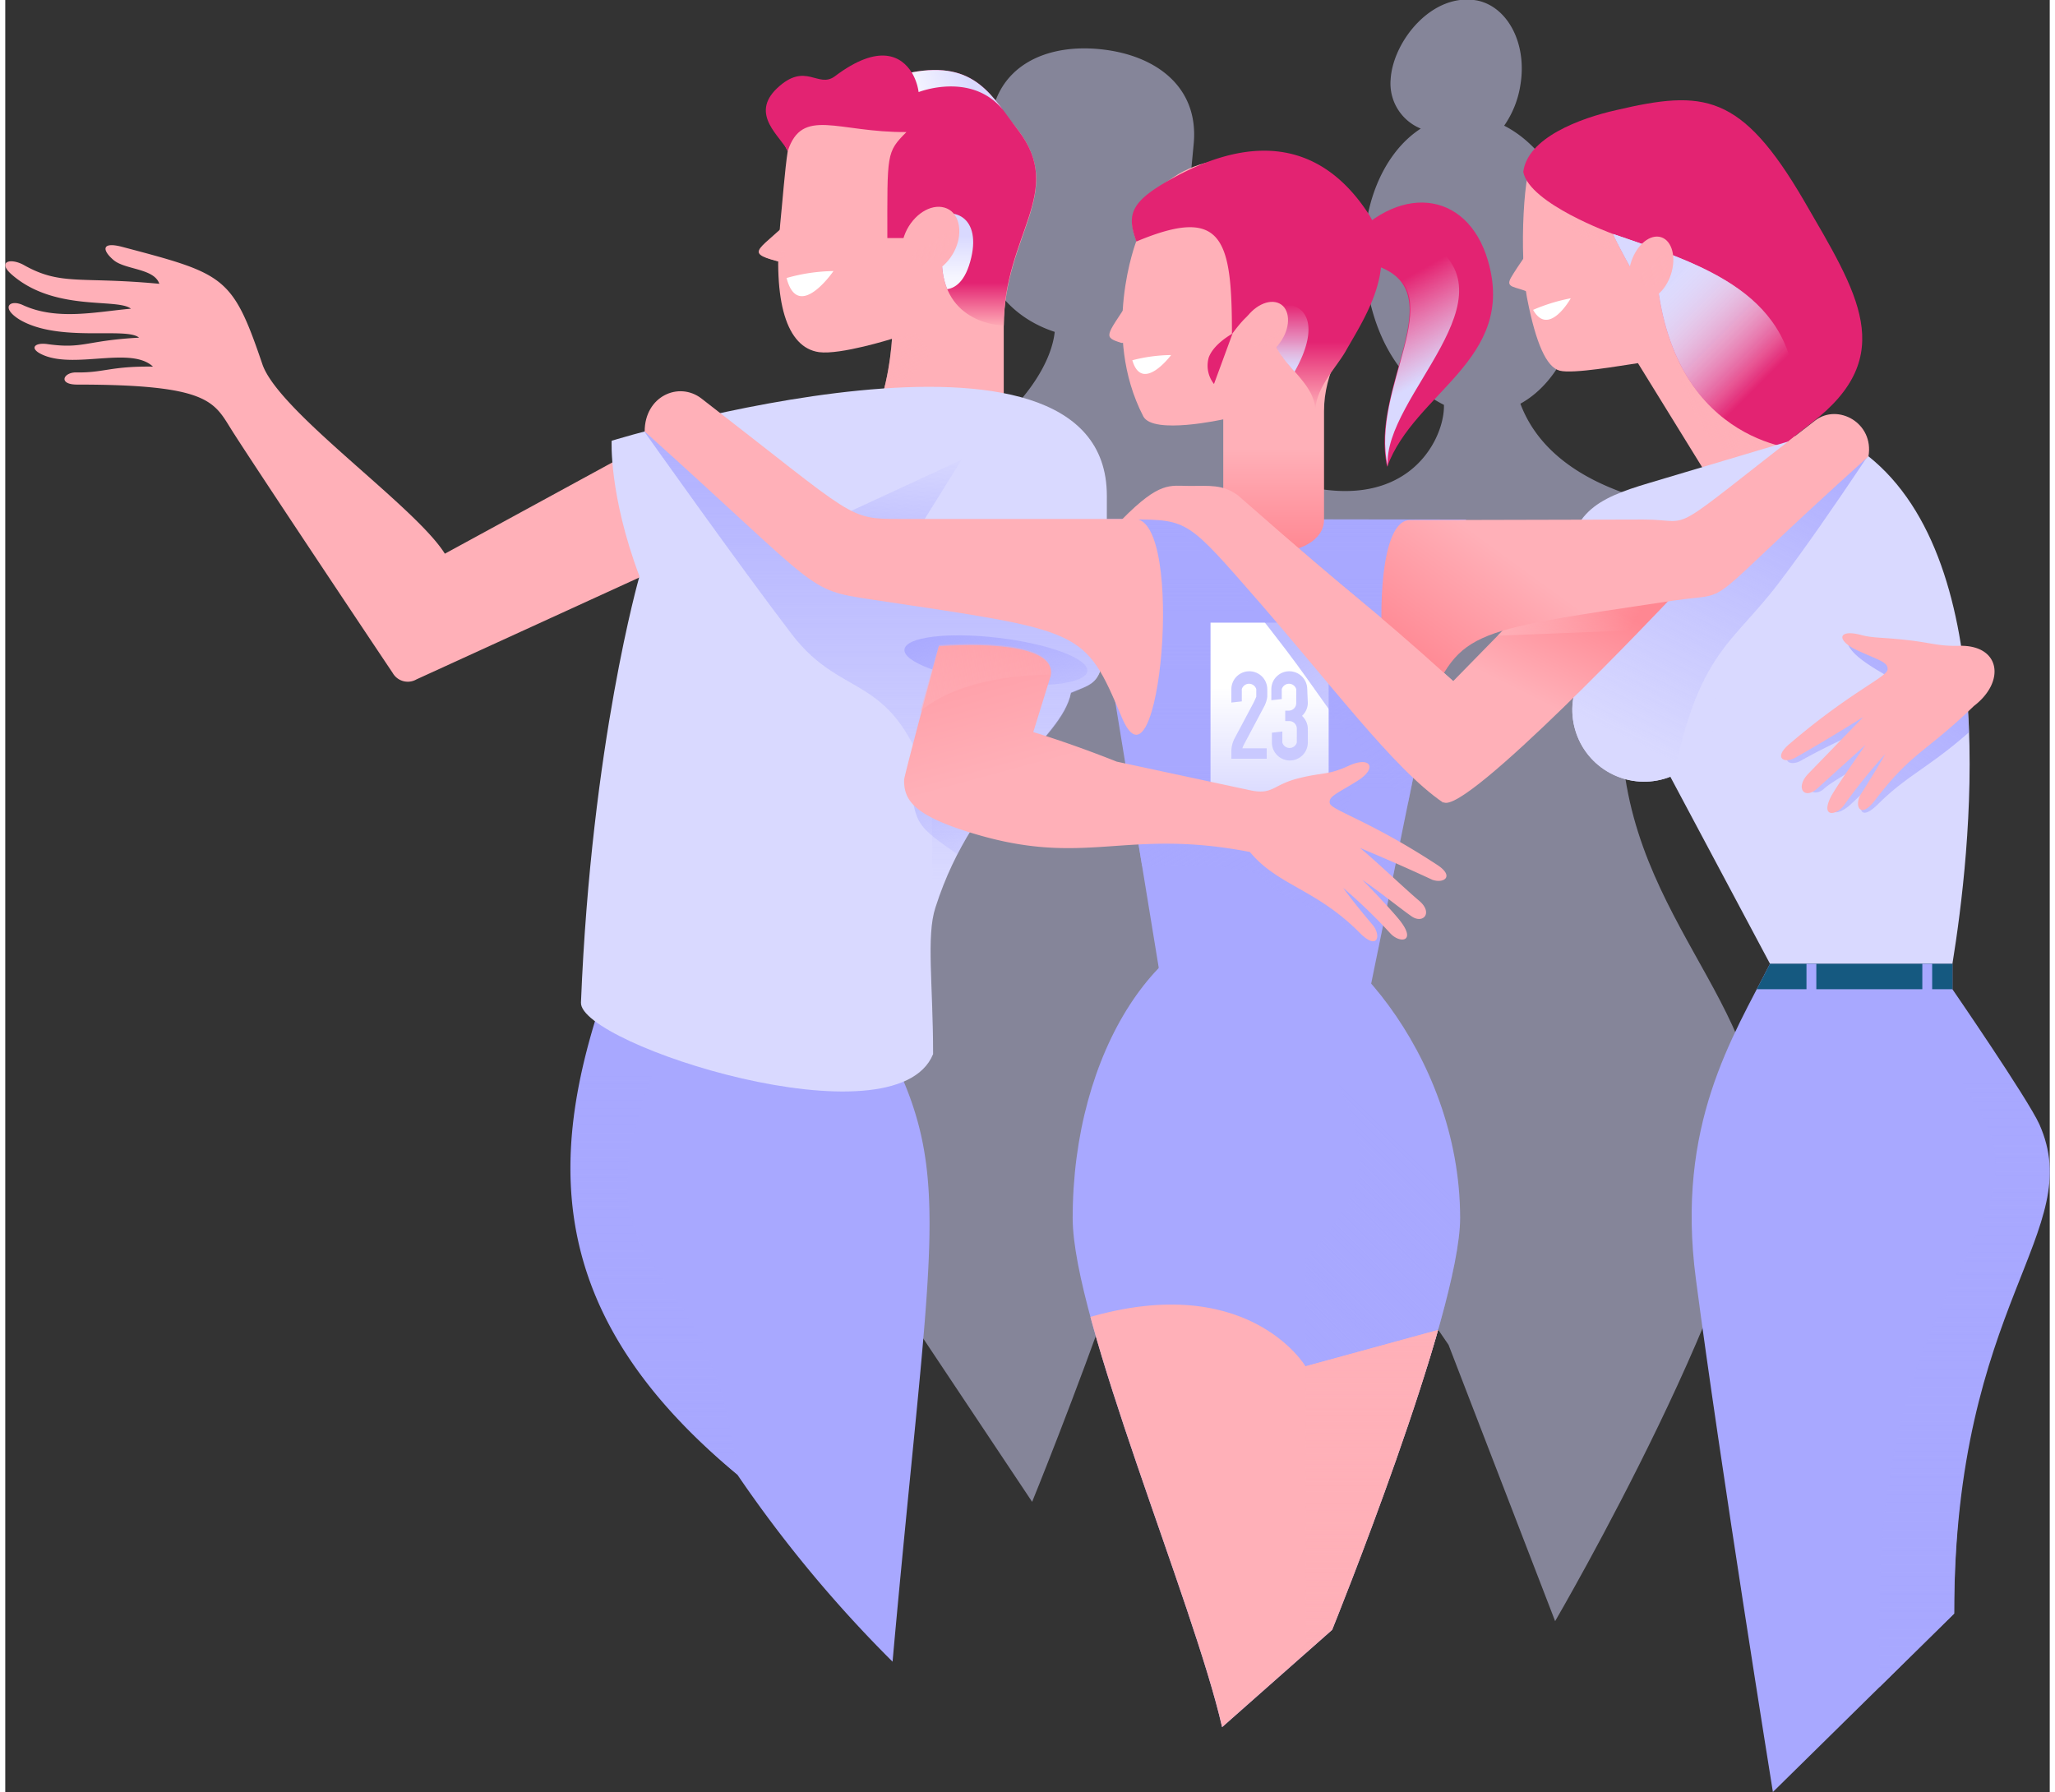 <svg xmlns="http://www.w3.org/2000/svg" xmlns:xlink="http://www.w3.org/1999/xlink" width="12.5cm" height="10.9cm" viewBox="0 0 353 309.4">
  <rect x="0" y="0" width="353" height="309.4" fill="#333333" stroke="none"/>
  <defs>
    <style>
      .a {
        fill: none;
      }

      .b {
        isolation: isolate;
      }

      .c, .m {
        fill: #d9d9ff;
      }

      .c {
        opacity: 0.5;
      }

      .d {
        fill: #a8a8ff;
      }

      .e {
        fill: #ffb0b8;
      }

      .f {
        fill: #fff;
      }

      .g {
        clip-path: url(#a);
      }

      .ab, .ad, .ae, .ah, .ak, .am, .ap, .aq, .ar, .as, .at, .aw, .ay, .ba, .bb, .h, .k, .l, .n, .r, .s, .t, .u, .w, .x, .y {
        mix-blend-mode: multiply;
      }

      .h {
        fill: url(#b);
      }

      .i {
        fill: #e32372;
      }

      .j {
        clip-path: url(#c);
        mix-blend-mode: multiply;
      }

      .k {
        fill: url(#d);
      }

      .l {
        fill: url(#f);
      }

      .n {
        fill: url(#g);
      }

      .o {
        fill: url(#h);
      }

      .p {
        fill: url(#i);
      }

      .q {
        fill: url(#j);
      }

      .r {
        fill: url(#k);
      }

      .s {
        fill: url(#m);
      }

      .t {
        fill: url(#n);
      }

      .u {
        fill: url(#o);
      }

      .v {
        clip-path: url(#p);
      }

      .w {
        fill: url(#q);
      }

      .x {
        fill: url(#r);
      }

      .y {
        fill: url(#s);
      }

      .z {
        clip-path: url(#t);
      }

      .aa {
        fill: url(#u);
      }

      .ac {
        fill: #c9c9ff;
      }

      .ad {
        fill: url(#v);
      }

      .ae {
        opacity: 0.76;
        fill: url(#w);
      }

      .af {
        fill: url(#x);
      }

      .ag {
        clip-path: url(#y);
      }

      .ah {
        opacity: 0.8;
        fill: url(#z);
      }

      .ai {
        fill: url(#aa);
      }

      .aj {
        clip-path: url(#ab);
      }

      .ak {
        fill: url(#ac);
      }

      .al {
        fill: url(#ad);
      }

      .am {
        fill: url(#ae);
      }

      .an {
        fill: url(#af);
      }

      .ao {
        clip-path: url(#ag);
        mix-blend-mode: multiply;
      }

      .ap {
        fill: url(#ah);
      }

      .aq {
        fill: url(#ai);
      }

      .ar {
        fill: url(#ak);
      }

      .as {
        fill: url(#al);
      }

      .at {
        fill: url(#am);
      }

      .au {
        clip-path: url(#an);
        mix-blend-mode: multiply;
      }

      .av {
        fill: #155980;
      }

      .aw {
        fill: url(#ao);
      }

      .ax {
        clip-path: url(#ap);
        mix-blend-mode: multiply;
      }

      .ay {
        fill: url(#aq);
      }

      .az {
        clip-path: url(#ar);
      }

      .ba {
        fill: url(#as);
      }

      .bb {
        fill: url(#at);
      }
    </style>
    <clipPath id="a">
      <path class="a" d="M297.4,62.6,309.6,76l-16.1,5.5L281.9,62.7c-2.8.4-11.2,1.9-13.5,1.3s-4.1-4.7-5.6-12.3-.6-23.9,1.2-24.2l8.9,2.1,20.4,8.1"/>
    </clipPath>
    <linearGradient id="b" x1="297.73" y1="51.82" x2="268.37" y2="61.81" gradientUnits="userSpaceOnUse">
      <stop offset="0" stop-color="#ffb0b8"/>
      <stop offset="1" stop-color="#ffb0b8" stop-opacity="0"/>
    </linearGradient>
    <clipPath id="c">
      <path class="a" d="M280.9,46.7s-2.2-3.9-3.3-6.3c0,0-14.4-5.2-15.5-10.7.7-5.9,9.8-9.3,16.1-10.7,15-3.5,21.5-3,32.4,15.7,9.2,15.9,16.4,26.7,1.3,38.3s-1,4.7-1,4.7-22.7-.2-25.7-29.5l-4.3-1.5"/>
    </clipPath>
    <linearGradient id="d" x1="282.89" y1="50.7" x2="300.7" y2="68.51" gradientUnits="userSpaceOnUse">
      <stop offset="0" stop-color="#d9d9ff"/>
      <stop offset="1" stop-color="#f6f6ff" stop-opacity="0"/>
    </linearGradient>
    <linearGradient id="f" x1="-1153.65" y1="361.43" x2="-1154.84" y2="364.84" gradientTransform="matrix(-0.96, 0.5, 0.38, 0.97, -962.68, 273.99)" xlink:href="#b"/>
    <linearGradient id="g" x1="219.87" y1="80.42" x2="219.87" y2="139.65" gradientUnits="userSpaceOnUse">
      <stop offset="0" stop-color="#a8a8ff"/>
      <stop offset="1" stop-color="#a8a8ff" stop-opacity="0"/>
    </linearGradient>
    <linearGradient id="h" x1="154.7" y1="56.57" x2="154.7" y2="48.82" gradientUnits="userSpaceOnUse">
      <stop offset="0" stop-color="#ffb0b8"/>
      <stop offset="1" stop-color="#e32372"/>
    </linearGradient>
    <linearGradient id="i" x1="214.56" y1="95.17" x2="214.56" y2="77.41" gradientUnits="userSpaceOnUse">
      <stop offset="0" stop-color="#ff8792"/>
      <stop offset="1" stop-color="#ffb0b8"/>
    </linearGradient>
    <linearGradient id="j" x1="216.07" y1="70.81" x2="216.07" y2="59.04" xlink:href="#h"/>
    <linearGradient id="k" x1="245.51" y1="65.33" x2="237.27" y2="50.53" xlink:href="#d"/>
    <linearGradient id="m" x1="150.17" y1="69.54" x2="160.28" y2="61.19" xlink:href="#b"/>
    <linearGradient id="n" x1="133.82" y1="45.65" x2="131.14" y2="41.53" xlink:href="#b"/>
    <linearGradient id="o" x1="150.29" y1="60.55" x2="150.29" y2="151.89" xlink:href="#g"/>
    <clipPath id="p">
      <path class="a" d="M321.6,78.7,317,76.5l-2.7-2.2-30.5,9.1c-9.1,2.7-14.1,5.2-14.1,16v12.2h5.8l.3.5a12.4,12.4,0,0,0,11.2,21.8l.8-.3L303.7,163l31.2,10.5S350.6,101.6,321.6,78.7Z"/>
    </clipPath>
    <linearGradient id="q" x1="301.11" y1="61.95" x2="271.01" y2="123.13" xlink:href="#g"/>
    <linearGradient id="r" x1="339.31" y1="103.96" x2="286.76" y2="181.66" xlink:href="#g"/>
    <linearGradient id="s" x1="151.6" y1="4.17" x2="165.99" y2="28.24" gradientTransform="matrix(0, 1.04, -1, 0, 184.75, -48.89)" xlink:href="#g"/>
    <clipPath id="t">
      <polygon class="a" points="235.6 171 199.8 171 186.5 89.7 252.2 89.7 235.6 171"/>
    </clipPath>
    <linearGradient id="u" x1="218.31" y1="163.44" x2="218.31" y2="118.65" gradientUnits="userSpaceOnUse">
      <stop offset="0" stop-color="#a8a8ff"/>
      <stop offset="1" stop-color="#fff"/>
    </linearGradient>
    <linearGradient id="v" x1="194.24" y1="127.6" x2="226.55" y2="183.85" xlink:href="#g"/>
    <linearGradient id="w" x1="225.36" y1="107.59" x2="264.85" y2="176.32" xlink:href="#g"/>
    <linearGradient id="x" x1="251.26" y1="92.02" x2="242.38" y2="109.78" xlink:href="#i"/>
    <clipPath id="y">
      <path class="a" d="M248.3,138.5c3.7,2.5,38.9-34.8,38.9-34.8l-18.7-5L250,117.6c-17-15.3-13.8-11.5-37.2-32.1"/>
    </clipPath>
    <linearGradient id="z" x1="265.44" y1="99.14" x2="280.99" y2="108.03" xlink:href="#b"/>
    <linearGradient id="aa" x1="253.34" y1="122.73" x2="268.13" y2="102.39" xlink:href="#i"/>
    <clipPath id="ab">
      <path class="a" d="M104.7,76.1s85.5-26.3,85.5,9.5c0,33.6.2,31.3-6.2,34-1.6,8.3-16.6,15.8-23.4,37.1-1.6,4.9-.4,13.3-.4,25.3-6.5,15.9-54.2-4.3-54.2-4.3,2.9-25.4,4.6-55,7.6-72.4Z"/>
    </clipPath>
    <linearGradient id="ac" x1="179.53" y1="99.31" x2="200.26" y2="140.01" xlink:href="#g"/>
    <linearGradient id="ad" x1="184.99" y1="80.58" x2="197.57" y2="126.96" xlink:href="#i"/>
    <linearGradient id="ae" x1="115.97" y1="125.75" x2="198.83" y2="109.35" xlink:href="#b"/>
    <linearGradient id="af" x1="151.57" y1="107.65" x2="153.61" y2="77.27" xlink:href="#g"/>
    <clipPath id="ag">
      <path class="a" d="M135.1,26.1c-1.1-2.5-6.7-6.3-1.8-10.9s7,.1,9.9-2c7.8-5.9,11.6-3.4,13.3-.7,11.1-2.1,13.9,4.2,18.4,10,8.2,10.7-2.5,18-2.5,33.7,0,0-10.7,0-10.7-11.5,0-5.1-4.3-5.9-4.3-5.9s-1.3-1.1-1.3,2.3h-3.8c0-14.6-.2-14.8,3.3-18.3C143.7,22.9,137.6,18.4,135.1,26.1Z"/>
    </clipPath>
    <linearGradient id="ah" x1="167.13" y1="14.99" x2="157.57" y2="18.25" gradientUnits="userSpaceOnUse">
      <stop offset="0" stop-color="#d9d9ff"/>
      <stop offset="1" stop-color="#f6f6ff"/>
    </linearGradient>
    <linearGradient id="ai" x1="162.82" y1="40.68" x2="162.82" y2="47.91" xlink:href="#ah"/>
    <linearGradient id="ak" x1="220.12" y1="63.76" x2="220.12" y2="52.57" xlink:href="#d"/>
    <linearGradient id="al" x1="-1176.63" y1="236.19" x2="-1177.77" y2="239.45" gradientTransform="matrix(-1.04, 0.31, 0.19, 1.03, -1050.59, 179.53)" xlink:href="#b"/>
    <linearGradient id="am" x1="-1479.32" y1="148.48" x2="-1480.62" y2="152.18" gradientTransform="matrix(-1.17, 0.21, 0.16, 1.16, -1593.97, 179.59)" xlink:href="#b"/>
    <clipPath id="an">
      <path class="a" d="M336.5,278.6c0-56.8,23-65.9,14.7-84.5-2-4.4-15-23.3-15-23.3v-4.4H304.7c-6.4,12.6-16.3,27.8-12.8,54.4,4.2,32.1,13.3,88.6,13.3,88.6"/>
    </clipPath>
    <linearGradient id="ao" x1="347.03" y1="312.2" x2="347.03" y2="186.86" xlink:href="#g"/>
    <clipPath id="ap">
      <path class="a" d="M153.2,182.5c10.4,21.2,6.4,33.3,0,104.4a119,119,0,0,0-26.8-32.3c-35.6-29.8-32.7-58.6-20.2-90.8C124.1,117.9,139.8,155,153.2,182.5Z"/>
    </clipPath>
    <linearGradient id="aq" x1="-1654.65" y1="302.85" x2="-1654.65" y2="185.51" gradientTransform="matrix(-1, 0, 0, 1, -1552.22, 0)" xlink:href="#g"/>
    <clipPath id="ar">
      <path class="a" d="M251.2,210.3c0,16.5-22.1,71.1-22.1,71.1l-19,16.8c-4.9-21.5-25.8-70.4-25.8-87.9,0-28.7,21.7-51.9,33.4-51.9S251.2,181.7,251.2,210.3Z"/>
    </clipPath>
    <linearGradient id="as" x1="221.24" y1="245.12" x2="254.72" y2="211.64" xlink:href="#g"/>
    <linearGradient id="at" x1="232.54" y1="218.17" x2="232.54" y2="324.25" xlink:href="#b"/>
  </defs>
  <title>friends</title>
  <g class="b">
    <g>
      <path class="c" d="M152.1,221.5l25.2,37.8s29.1-71.2,29-94.5c-.3-45.6-25.2-64.9-25.2-64.9l-23.9-5.7-26.5,51L145.8,212Z"/>
      <path class="d" d="M153.2,182.5c10.4,21.2,6.4,33.3,0,104.4a220.8,220.8,0,0,1-26.8-32.3c-36-29.8-32.6-58.9-20.2-90.8C124.1,117.9,139.8,155,153.2,182.5Z"/>
      <path class="c" d="M261.6,69.7c7.3-4,11.8-14.5,10.4-26.2-1.2-10.1-6.5-18.4-13.2-21.8a16.8,16.8,0,0,0,2.8-7c1.2-7.2-2.2-13.5-7.4-14.6-7.8-1.5-14.6,7-15,13.6a8.4,8.4,0,0,0,5.2,8.5c-6.8,4.4-10.9,14.5-9.5,25.7s6.7,18.6,13.5,22c.2,6.1-6.9,20.8-29.6,12.3l2.5,10.3,83.6,18.8.7-22.4S269.4,90.5,261.6,69.7Z"/>
      <path class="e" d="M297.4,62.6,309.6,76l-16.1,5.5L281.9,62.7c-2.8.4-11.2,1.9-13.5,1.3s-4.1-4.7-5.6-12.3-.6-23.9,1.2-24.2l8.9,2.1,20.4,8.1"/>
      <path class="f" d="M263.8,53.5c2.7,4.8,6.5-2,6.5-2A31.1,31.1,0,0,0,263.8,53.5Z"/>
      <path class="e" d="M264.1,41.8s-3,4.2-4.1,6.1.8,1.5,3.1,2.6,1.3-4.7,1.3-4.7Z"/>
      <g class="g">
        <path class="h" d="M263.2,30.1a24.3,24.3,0,0,0,16.7,14l7.6,6.4S285.9,80.2,306.1,81s3.7-20.7,3.7-20.7L300.5,38l-25.2-7.5Z"/>
      </g>
      <path class="i" d="M280.9,46.7s-2.2-3.9-3.3-6.3c0,0-14.4-5.2-15.5-10.7.7-5.9,9.8-9.3,16.1-10.7,15-3.5,21.5-3,32.4,15.7,9.2,15.9,16.4,26.7,1.3,38.3s-1,4.7-1,4.7-22.7-.2-25.7-29.5l-4.3-1.5"/>
      <g class="j">
        <path class="k" d="M277.6,40.4c15.8,5.4,31.6,10.3,31.6,29.1,0,12.1-22.9,17.9-22.9-8.7,0-4.4-9.7-12.7-9.7-12.7Z"/>
        <path class="k" d="M277.6,40.4c15.8,5.4,31.6,10.3,31.6,29.1,0,12.1-22.9,17.9-22.9-8.7,0-4.4-9.7-12.7-9.7-12.7Z"/>
      </g>
      <ellipse class="e" cx="284.3" cy="46.4" rx="5.6" ry="3.6" transform="translate(150.4 301.4) rotate(-71.6)"/>
      <path class="l" d="M281.9,45.5c-.5,2,.3,3.8,1.6,4s2.8-1.2,3.3-3.2-.3-3.8-1.6-4S282.4,43.5,281.9,45.5Z"/>
      <path class="c" d="M249.2,232.2l18.4,47.7s35.8-61.3,35.1-85.7-27.6-40.7-23.2-77-25.1-18.5-25.1-18.5l-27.8,53.6,15.9,70.1Z"/>
      <path class="d" d="M336.5,278.6c0-53.9,23-65.9,14.7-84.5-2-4.4-15-23.3-15-23.3v-4.4H304.7c-6.4,12.6-16.3,27.8-12.8,54.4,4.2,32.1,13.3,88.6,13.3,88.6"/>
      <path class="m" d="M275.6,111.8l29.1,54.6h31.5c3.1-19.2,8.9-69.1-14.6-87.7L317,76.5l-2.7-2.2-30.5,9.1c-9.1,2.7-14.1,5.2-14.1,16v12.2"/>
      <path class="c" d="M213.7,68l-10.9-8-4.4-6.5a17.6,17.6,0,0,0,5.1-10.8l1.7-17.9c.9-9.7-6.4-15.3-16.1-16.3s-18.1,3.1-19,12.9l-1.7,17.9c-.7,7.4,3.9,15.1,12.8,18-.5,4.7-3.9,10.1-8.4,14.4s7.2,24.6,7.2,24.6l25.5,2.4,8.5-23.9Z"/>
      <path class="e" d="M110.4,76.8,75.9,95.6c-5.1-8.2-28.7-24.5-31.5-32.7-5.2-15.3-6.5-15.6-24.3-20.3-3.5-.9-3.4.6-1.4,2.3s7,1.4,7.9,4.1c-13.8-1.3-17,.4-23.5-3.3C.8,44.5-1.3,45.2,1,47.3c7.4,6.6,18.3,4.1,20.7,6-5.8.5-12.7,2.1-18.6-.6-2.3-1.1-4,.4-.6,2.5,6.8,4,18.4,1.2,20.6,3.1-9.3.5-9.6,2-15.9,1.1-2.3-.3-3.2.9-.4,2,5.6,2.2,15-1.6,18.7,1.9-7.4-.1-8.5,1.1-13.3,1-2.2,0-3.1,2.1.2,2.1,22.6,0,23.6,2.9,26.6,7.7s22.2,33.6,27.9,42.1a3,3,0,0,0,4.1,1.1L115.4,97Z"/>
      <path class="d" d="M251.2,210.3c0,16.5-22.1,71.1-22.1,71.1l-19,16.8c-4.9-21.5-25.8-70.4-25.8-87.9,0-28.7,15-51.9,33.4-51.9C229.5,158.4,251.2,181.7,251.2,210.3Z"/>
      <polygon class="d" points="235.6 171 199.8 171 186.5 89.7 252.2 89.7 235.6 171"/>
      <polygon class="n" points="235.6 171 199.8 171 187.6 89.6 252.2 89.7 235.6 171"/>
      <path class="e" d="M193.9,52.2c-3.8,5.8-4.4,6-1.2,7h1"/>
      <path class="e" d="M174.9,22.5c-4.4-5.8-10.6-10.4-21.7-8.3-1.7-2.8-5.4-3.1-10.5.2-3,1.9-6.1-1.7-9,1.5s.3,7.7,1.4,10.2c-.5,3.2-.9,8.7-1.3,12.6-1.3,13.4,1.1,21.3,6.7,22.1,3.7.5,12.6-2.3,12.6-2.3s-.5,9.3-3.6,14.4c-1.6,2.7-5.2,7.5-5.2,7.5l28.1.3V56.3C172.5,40.5,183.1,33.3,174.9,22.5Z"/>
      <path class="o" d="M135.1,26.1c-1.1-2.5-6.7-6.3-1.8-10.9s7,.1,9.9-2c7.8-5.9,11.6-3.4,13.3-.7,11.1-2.1,13.9,4.2,18.4,10,8.2,10.7-2.5,18-2.5,33.7,0,0-10.7,0-10.7-11.5,0-5.1-4.3-5.9-4.3-5.9s-1.3-1.1-1.3,2.3h-3.8c0-14.6-.2-14.8,3.3-18.3C143.7,22.9,137.6,18.4,135.1,26.1Z"/>
      <path class="p" d="M233.7,38.4c-7.7-11.7-23.3-13.7-32-7.8-7.1,4.8-8.1,6.3-6.4,11,0,0-6.2,16,1.2,30.3,1.7,3.2,13.8.5,13.8.5V89.9c0,7.5,17.4,7.2,17.4-.2V71C227.7,57.4,241.9,51,233.7,38.4Z"/>
      <path class="q" d="M226.2,71c0-3.9,3.5-7.4,5.2-10.3,3.2-5.7,9.7-15,3.9-23.9-7.7-11.7-19-14.1-33.6-6.1-7.5,4.1-8.1,6.3-6.4,11,15-6.3,16.5-.4,16.5,16,0,0,2.2-3.1,3.3-3.5a2.7,2.7,0,0,1,3.5,2.4C218.7,62.5,226.2,65.4,226.2,71Z"/>
      <path class="i" d="M231.2,42.6c9-11.1,21.2-9.9,24.8,2.4,5,17.1-12.7,22.7-17.4,35.6-3.3-14.6,13.3-32.1-4.5-35.4Z"/>
      <path class="r" d="M238.7,80.5C235.6,67,249.8,50.8,237.5,46c-3.4-1.3-2.3-10.4,7.6-4.7C261.8,51,237.8,68.4,238.7,80.5Z"/>
      <path class="r" d="M238.7,80.5C235.6,67,249.8,50.8,237.5,46c-3.4-1.3-2.3-10.4,7.6-4.7C261.8,51,237.8,68.4,238.7,80.5Z"/>
      <path class="s" d="M144.3,80.4s3.6-4.9,5.2-7.5c3.1-5.1,3.6-14.4,3.6-14.4s4.9-2.7,7.6-.2-5.1,1.2-7.6,17.5"/>
      <path class="e" d="M136.5,37c-6,6.2-9.2,6.5-3.2,8.1l1.2.3"/>
      <path class="t" d="M133.5,45.1c-2.5-.6-3.3-1-3.4-1.7S137.8,42.2,133.5,45.1Z"/>
      <path class="f" d="M134.9,48c2,7.7,8.1-1.2,8.1-1.2A31,31,0,0,0,134.9,48Z"/>
      <path class="m" d="M104.7,76.1s85.5-26.3,85.5,9.5c0,33.6.2,31.3-6.2,34-1.6,8.3-16.6,15.8-23.4,37.1-1.6,4.9-.4,13.3-.4,25.3-6.5,15.9-61.1-1.7-60.8-8.9,1.8-44.8,10.1-73.6,10.1-73.6C104.2,85.4,104.7,76.1,104.7,76.1Z"/>
      <path class="u" d="M160.2,182.1c0-12-1.2-20.4.4-25.3,6.8-21.3,21.9-28.8,23.4-37.1,5-2.2,5.9-1.2,6.1-17.1,0-4.3-51-1.1-72.1-30-8,1.9-7.6,2-7.6,2s16.3,23,25.4,34.9,17.6,5.9,24.2,27.4"/>
      <g>
        <circle class="m" cx="283" cy="122.4" r="12.4" transform="translate(-24.5 99.5) rotate(-19.1)"/>
        <polygon class="m" points="271.6 117.8 286.1 87.9 296.4 117.6 271.6 117.8"/>
        <circle class="m" cx="283" cy="122.4" r="12.4" transform="translate(-24.5 99.5) rotate(-19.1)"/>
        <line class="m" x1="286.1" y1="87.9" x2="296.4" y2="117.6"/>
      </g>
      <g class="v">
        <path class="w" d="M278,179.2c0-12,1.2-20.4-.4-25.3-6.8-21.3-21.9-28.8-23.4-37.1-5-2.2-5.9-1.2-6.1-17.1-.1-4.3,51-1.1,72.1-30,8,1.9,7.9-.9,7.9-.9s-12.9,20.1-22,32-14.8,11.7-19.8,42.4"/>
        <path class="x" d="M341.9,123.8c-8.6,8.3-13,9.5-18.5,15-3.1,3.1-3.6.8-2.4-1.1,2.8-4.4,4.6-5.7,4.6-5.7s-3.1,3.3-7.1,7c-1.8,1.6-4.2,2.2-2.2-1.6.9-1.6,3.8-4,5.9-7-3.4,3-6.4,4.2-8.2,5.8s-3.9-.1-1.6-2.5,7.1-5.7,9.4-8.1c0,0-6.2,2.6-11.7,5.7-1.9,1.1-3.9.1-1.1-2.3,10.5-9,16.7-9.6,16.8-10.9s-1.7-1.6-5-4-3.9-4.8,0-3.8a68.6,68.6,0,0,0,10.1,2.1c3.4.4,4.5,1.7,8.2,1C346,112.1,347.4,119.5,341.9,123.8Z"/>
      </g>
      <ellipse class="y" cx="171" cy="114" rx="3.9" ry="15.9" transform="translate(37.6 270.3) rotate(-83.2)"/>
      <g class="z">
        <rect class="aa" x="208.1" y="107.5" width="20.4" height="32.38"/>
        <g class="ab">
          <path class="ac" d="M214.8,115.9a3.1,3.1,0,0,0-3.1,3.1v2.3l1.8-.2V119a1.3,1.3,0,0,1,2.5,0v1.3l-.4.9-3.4,6.4a4.9,4.9,0,0,0-.5,2V131h6.1v-1.8h-4.2a3.7,3.7,0,0,1,.3-.7l3.4-6.4a5.1,5.1,0,0,0,.6-1.8V119A3.1,3.1,0,0,0,214.8,115.9Z"/>
          <path class="ac" d="M224.8,119a3.1,3.1,0,0,0-6.2,0v1.9l1.8-.2V119a1.3,1.3,0,0,1,2.5,0v2.4a1.3,1.3,0,0,1-1.3,1.3H221v1.8h.7a1.3,1.3,0,0,1,1.3,1.3v2.4a1.3,1.3,0,0,1-2.5,0v-1.9l-1.8.2v1.7a3.1,3.1,0,1,0,6.2,0v-2.4a3.1,3.1,0,0,0-1-2.2,3.1,3.1,0,0,0,1-2.2Z"/>
        </g>
        <path class="ad" d="M250.9,153.2c-11.6-7.6-18.2-9.4-18.5-10.6s-1.7-3.5,1-6.6,1.8-5-1.8-3.2-2.9,4.6-7.3,5.6-1.7,2.6-5.4,1.9l-23.3-5c-7.4-3.7-13.9-6.2-13.9-6.2l2.6-8.7c1.3-6.9-19.3-5.1-19.3-5.1s-6,22.4-6,23c-.1,3.6,1.8,6.2,11.6,9.2,19.8,6.1,23.7-.9,45.4,3.2,4.8,5.8,14.2,6.5,21.7,14.1,3,3.1,3.7.4,2.2-1.4-3.4-4,8.4-.2,8.4-.2s-10-3.3-5.4,1.6c1.6,1.8,4.5,1.6,1.9-1.9-1.1-1.5-.9-3.7-2.4-5.2,3.7,2.6,2.1,2.8,4.1,4.2s3.8-.6,1.3-2.7l-8.5-6.8a32.9,32.9,0,0,1,10.8,3.2C252.1,156.6,254,155.2,250.9,153.2Z"/>
        <path class="ae" d="M195.9,89.6c5.1,0,8.8,1,25.3,22.7,10.4,13.6,15.4,25.9,49.1,48.1,17,11.2-20.3-34.1-20.3-34.1l-25.3-22.9L205.9,89.3l-7-2Z"/>
      </g>
      <path class="e" d="M339.9,121.9c-8.6,8.3-10.6,7.8-17.1,16.3-2.6,3.4-3.6.8-2.4-1.1,2.8-4.4,4.2-6.9,4.2-6.9a91.6,91.6,0,0,0-7.1,8.8c-1.4,1.9-4.2,2.2-2.2-1.6.9-1.6,3.8-5.8,5.9-8.8l-8.3,7.5c-2.3,2.1-3.9-.1-1.6-2.5l9.5-9.8s-6.2,3.9-11.7,7c-1.9,1.1-3.9.1-1.1-2.3,10.5-9,16.9-11.6,17-12.9s-1.5-1.6-5.2-3.3-3.4-3.7.5-2.7c2.2.6,3.5.4,8,.9s5.4,1.1,9.2,1C344.5,111.4,345.4,117.7,339.9,121.9Z"/>
      <path class="af" d="M248.3,138.5c3.7,2.5,38.9-34.8,38.9-34.8l-18.7-5L250,117.6c-17-15.3-13.8-11.5-37.2-32.1"/>
      <g class="ag">
        <path class="ah" d="M256.6,109.8l32.6-1.3-1.7-12.4-21.8,6.1Z"/>
      </g>
      <path class="ai" d="M282.9,89.7c9.3,0,2.7,3.7,29.6-17.1,3.9-3,10.2.4,9.2,6.2-30.6,27.5-22.2,23.2-33.7,24.9-36.7,5.5-36.8,5-43.3,20.4s-11-34.3-2.2-34.3Z"/>
      <path class="e" d="M250,117.6c-17-15.3-13.8-11.5-37.2-32.1-2.6-1.9-4.9-1.6-8.3-1.6s-5.1-.9-11.7,5.8c10.8,0,10.8-.5,21.3,11.5,14.8,16.8,25.4,31.4,34.2,37.4"/>
      <g class="aj">
        <path class="ak" d="M249.2,152.2c-11.6-7.6-18.2-9.4-18.5-10.6s1.3-1.7,4.8-3.9,2.2-4.3-1.5-2.6-4.5,1.1-8.8,2.2-4.3,2.8-8,2.1l-23.3-5c-7.4-3.7-18.1-4.1-18.1-4.1l-2.2-9.9c1.3-6.9-10.3-6-10.3-6s-6.9,21.6-6.8,22.2c.9,7.5,1.9,6.3,15.2,16.1,16.6,12.3,23.6-6.9,45.3-2.8,4.8,5.8,11.5,6.4,19,14,3.1,3.1,3.7.4,2.2-1.4-3.4-4-5.1-6.4-5.1-6.4a91.6,91.6,0,0,1,8.1,7.8c1.6,1.8,4.5,1.6,1.9-1.9-1.1-1.5-5.3-5.8-6.7-7.3,3.7,2.6,6.5,4.9,8.5,6.3s3.8-.6,1.3-2.7-7.6-7-10.2-9.1c0,0,6.3,2.6,12.5,5.5C250.4,155.6,252.2,154.3,249.2,152.2Z"/>
      </g>
      <path class="al" d="M247.2,149.3c-11.6-7.6-18.2-9.4-18.5-10.6s1.3-1.7,4.8-3.9,2.2-4.3-1.5-2.6-4.5,1.1-8.8,2.2-4.3,2.8-8,2.1l-23.3-5c-8.3-3.3-14.4-5.1-14.4-5.1l3-9.7c1.3-6.9-19.3-5.1-19.3-5.1s-6,22.4-6,23c-.1,3.6,1.8,6.2,11.6,9.2,19.8,6.1,26.4-.9,48.1,3.3,4.8,5.8,11.5,6.4,19,14,3.1,3.1,3.7.4,2.2-1.4-3.4-4-5.1-6.4-5.1-6.4a91.5,91.5,0,0,1,8.1,7.8c1.6,1.8,4.5,1.6,1.9-1.9-1.1-1.5-5.2-5.8-6.7-7.3,3.7,2.6,6.5,4.9,8.5,6.3s3.8-.6,1.3-2.7-7.6-7-10.2-9.1c0,0,6.3,2.6,12.5,5.5C248.4,152.6,250.3,151.3,247.2,149.3Z"/>
      <path class="am" d="M180.5,116.5c1.3-6.9-19.3-5.1-19.3-5.1s-2.4,8.5-3.2,11.4C165.9,116.1,180.5,116.5,180.5,116.5Z"/>
      <polygon class="an" points="156.7 92.9 165.1 79.4 141.1 90.5 156.7 92.9"/>
      <path class="e" d="M154.6,89.6c-9.3,0-7.5,0-34.4-20.8-3.9-3-9.8-.4-9.8,5.7,30.6,27.5,27.7,27.3,39.1,29,36.7,5.5,36.8,5,43.3,20.4s11-34.3,2.2-34.3Z"/>
      <path class="f" d="M194.6,62.2c1.7,5.8,6.7-.9,6.7-.9A27.7,27.7,0,0,0,194.6,62.2Z"/>
      <path class="i" d="M208.7,66.3a5.1,5.1,0,0,1-.9-4.6c.9-2.4,4.1-4.1,4.1-4.1Z"/>
      <g class="ao">
        <path class="ap" d="M155.9,11.6a9.1,9.1,0,0,1,1.8,4.3s9.8-3.9,15.2,3.9-3-12.9-3-12.9l-1.9-1Z"/>
        <path class="aq" d="M159.4,38c4.2-2.8,9.4-.6,7.2,7.2s-7.7,3.7-7.7,3.7l-.5-5.9Z"/>
        <path class="aq" d="M159.4,38c4.2-2.8,9.4-.6,7.2,7.2s-7.7,3.7-7.7,3.7l-.5-5.9Z"/>
      </g>
      <path class="ar" d="M215.2,54.2a2.7,2.7,0,0,1,3.5,2.4,8.4,8.4,0,0,0,1.8,5c.6.9,1.4,1.7,2.1,2.6,4.6-8.1,2.2-12.6-3.6-11.5A11,11,0,0,0,215.2,54.2Z"/>
      <path class="e" d="M220.4,58.7c-1.6,2.6-4.3,3.9-6.1,3s-2-3.7-.4-6.3,4.3-3.9,6.1-3S222,56.2,220.4,58.7Z"/>
      <path class="as" d="M215,55.8c-.9,1.8-.5,3.6.9,4s3.1-.6,4-2.4.5-3.6-.9-4S215.8,54,215,55.8Z"/>
      <path class="e" d="M155.7,39.6c-1.6,3.1-1.1,6.5,1.2,7.5s5.3-.6,6.9-3.6,1.1-6.5-1.2-7.5S157.3,36.6,155.7,39.6Z"/>
      <path class="at" d="M157,40.2c-1.1,2.1-.7,4.5.8,5.2s3.7-.4,4.8-2.5.7-4.5-.8-5.2S158.1,38.1,157,40.2Z"/>
      <g class="au">
        <rect class="av" x="299.8" y="166.4" width="36.4" height="4.39"/>
        <rect class="d" x="331" y="162.7" width="1.7" height="12.03"/>
        <rect class="d" x="311" y="162.7" width="1.7" height="12.03"/>
        <path class="aw" d="M323.3,166.4l3.8,4.4s13,18.9,15,23.3c8.3,18.7-18.5,27.7-18.5,84.5v33.2l47.3-42.9-1.5-76.2-17.8-17.8Z"/>
      </g>
      <g class="ax">
        <path class="ay" d="M125.1,166.3l-3.8,4.1s-8.4,11.6-9.9,15.9c-14.7,41.3,15.9,23.6,15.9,84.7l-2.5,31.4L77.6,262.3,79,191l17.8-16.6Z"/>
      </g>

        
      <g class="az"><path class="ba" d="M224.5,235.9V217.4c14.8-16.5,9.7-19.9,1.2-41l67.8,60.4Z"/>
        <path class="e" d="M185.3,228c29-9.3,39.2,7.9,39.2,7.9l23-6.3-15.1,57.3L217.6,312l-18.6.3-2.6-25.2S170.3,232.8,185.3,228Z"/>
        <polygon class="bb" points="224.5 235.9 247.5 229.6 232.4 286.9 217.6 312 224.5 295.7 224.5 235.9"/>
      </g>
    </g>
  </g>
</svg>
